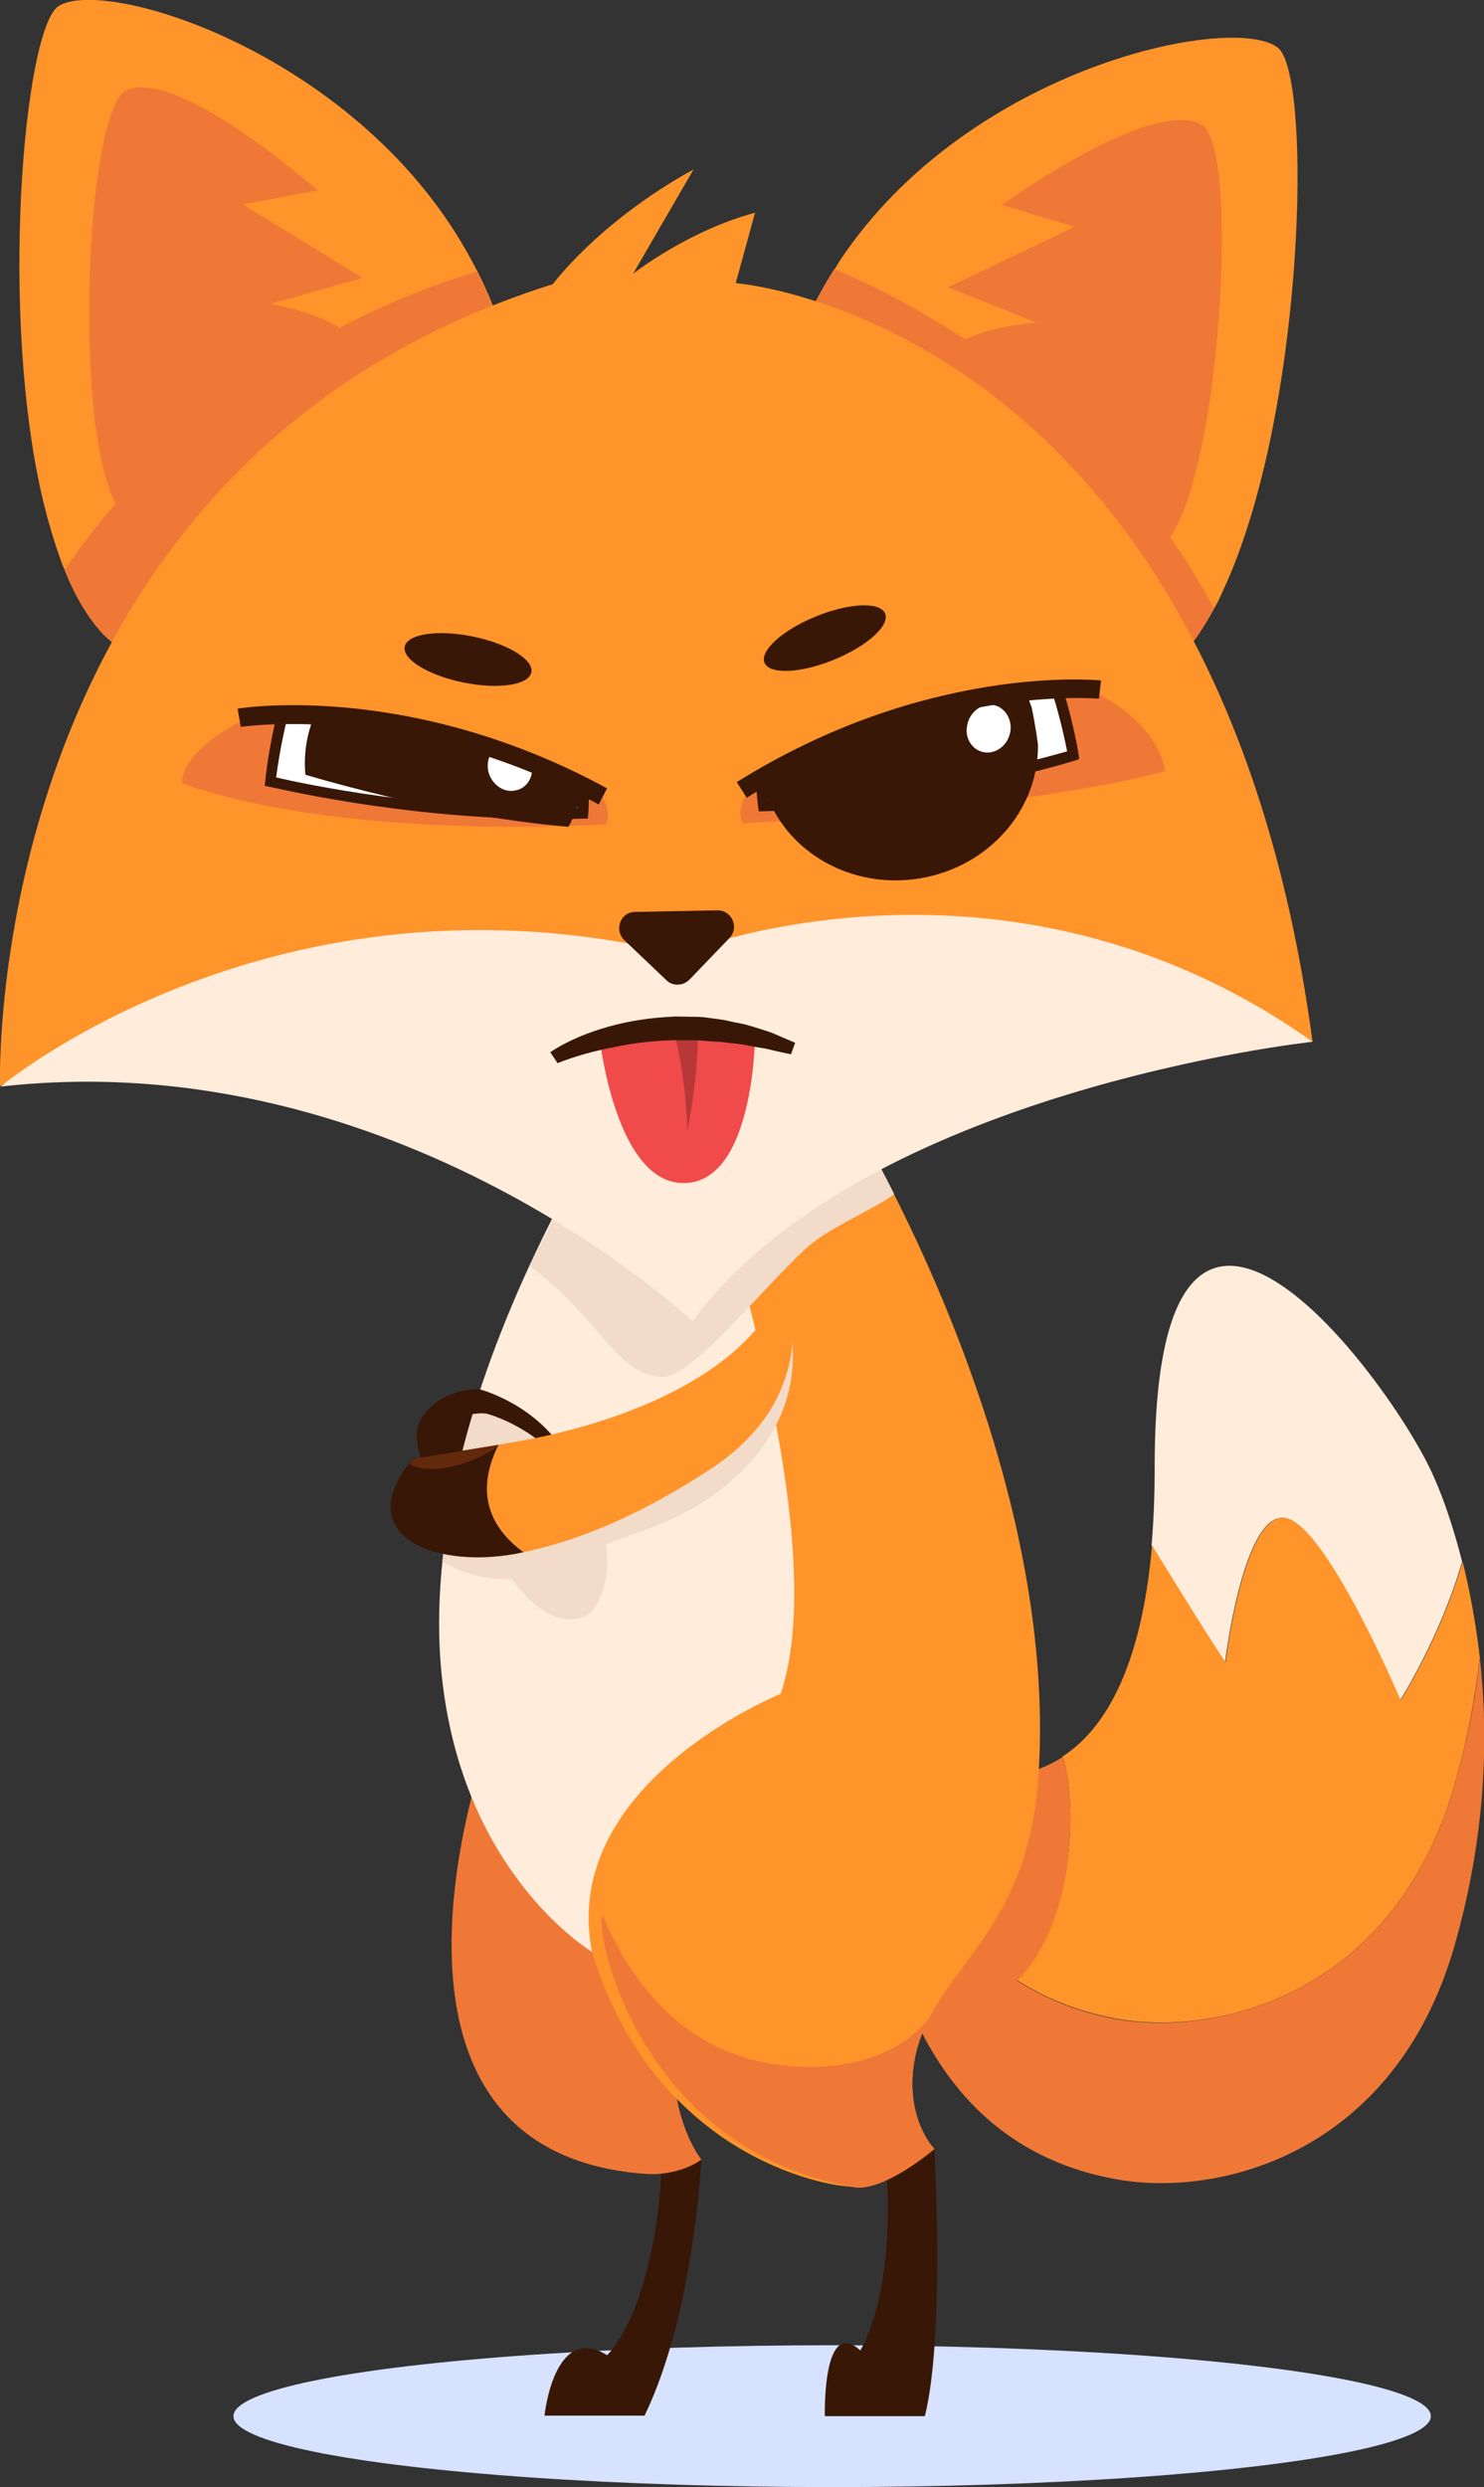 <?xml version="1.0" encoding="utf-8"?>
<!-- Generator: Adobe Illustrator 17.1.0, SVG Export Plug-In . SVG Version: 6.00 Build 0)  -->
<!DOCTYPE svg PUBLIC "-//W3C//DTD SVG 1.1//EN" "http://www.w3.org/Graphics/SVG/1.1/DTD/svg11.dtd">
<svg version="1.1" id="Layer_1" xmlns="http://www.w3.org/2000/svg" xmlns:xlink="http://www.w3.org/1999/xlink" x="0px" y="0px"
	 width="284.8px" height="477px" viewBox="0 0 284.8 477" enable-background="new 0 0 284.8 477" xml:space="preserve">
<rect x="0" y="0" width="284.8" height="477" fill="#333333" stroke="none"/>
<g>
	<ellipse fill="#D7E2FF" cx="159.7" cy="463.4" rx="114.9" ry="13.6"/>
	<g>
		<path fill="#FFECDB" d="M280.6,299.5c-4.2,14.5-11.9,26.6-11.9,26.6s-14.6-34.5-22.4-35c-7.8-0.5-11.2,27.7-11.2,27.7
			c-3.8-5.6-11-17.4-14.1-22.4c0.4-4.6,0.6-9.6,0.6-15.2c0-79.1,46.9-14.3,53.8,2.6C277,287.4,278.9,292.8,280.6,299.5z"/>
		<path fill="#FF942A" d="M195.2,379.8c5.2,3.3,11.3,5.9,18.7,7.3c20.2,3.8,53.8-5,65.2-44.6c2.5-8.6,4-16.8,4.9-24.6c0,0,0,0,0,0
			c-0.8-6.9-2-13.1-3.3-18.4c-4.2,14.5-11.9,26.6-11.9,26.6s-14.6-34.5-22.4-35c-7.8-0.5-11.2,27.7-11.2,27.7
			c-3.8-5.6-11-17.4-14.1-22.4c-2.1,23.9-9.3,35.4-17.2,40.5l0,0C206.7,344.8,206.6,368.3,195.2,379.8z"/>
		<path fill="#F07837" d="M186.7,403.7c6.5,6.7,15.3,12,27.2,14.2c20.2,3.8,53.8-5,65.2-44.6c6.1-21.2,6.6-40.1,4.9-55.3
			c0,0,0,0,0,0c-0.8,7.8-2.4,16-4.9,24.6c-11.4,39.5-45,48.3-65.2,44.6c-7.4-1.4-13.5-4-18.7-7.3c11.4-11.5,11.5-35,8.7-42.9l0,0
			c-2.8,1.8-5.6,2.8-8.4,3.3c-9.5,1.7-17.9-2.6-17.9-2.6l-9.7,12.3C167.9,349.9,166.9,383.3,186.7,403.7z"/>
	</g>
	<path fill="#381706" d="M134.6,414.1c0,0-1.3,29.3-10.9,49.2h-19.2c0,0,1.8-17.9,12-11.6c0,0,9.4-8.4,10.6-38.2L134.6,414.1z"/>
	<path fill="#F07837" d="M93.3,335.1c0,0-27.7,77.1,30.1,81.8c7,0.6,11.2-2.7,11.2-2.7s-14-17.6,3.6-45.6L93.3,335.1z"/>
	<path fill="#FFECDB" d="M161.7,307.3c-13.5,34-48.6,26-48,67.1c0,0-24.1-14.2-28.7-51.1c-0.9-7.1-1-15-0.1-23.8
		c0.9-8.6,2.7-18,5.8-28.3c0.1-0.5,0.3-0.9,0.4-1.4c3.8-12.2,9.3-25.6,17.1-40.4c2.5-4.8,5.2-9.7,8.2-14.7h36.9
		c2,6.3,4.5,15,6.8,24.9C165.1,261.7,168.8,289.3,161.7,307.3z"/>
	<path fill="#381706" d="M80,276c1.2,10.8,6.7,2.9,12,13.6c8.3,16.7,15.4,17.4,19.2,15.8c4.9-2.1,5.5-13.6-3-27.1
		c-5.7-9.1-16-11.8-16-11.8C86.5,266,79.3,270.5,80,276z"/>
	<path fill="#381706" d="M179.3,412.2c0,0,2.1,35.3-1.8,51.2h-19.2c0,0-0.5-19.3,6.8-12.6c0,0,7.2-11.1,4.8-37.2L179.3,412.2z"/>
	<path fill="#FF942A" d="M113.6,374.3c11.9,38.8,44.2,45.1,50.2,45.1c5.9,0,15.5-7.3,15.5-7.3s-5.3-5.3-4-15.7
		c2.5-18.5,21.9-23.6,24-55.9c2.9-43.9-16.5-89.3-27.8-111.6c-4.5-9-7.8-14.2-7.8-14.2l-29.2,4.1c2,6.3,25.7,75.7,15.3,106.1
		C149.9,324.8,107.3,342,113.6,374.3z"/>
	<path fill="#F07837" d="M179.3,412.2c0,0-9.7,8.3-15.5,7.3c-40.9-7.3-49.7-48.3-48.2-52.2c4,9.2,14.9,30.7,42.7,29
		c14.2-0.9,19.8-8.8,20.4-9.9c-1.7,3-2.9,6.3-3.4,10.1C174,406.8,179.3,412.2,179.3,412.2z"/>
	<path fill="#F2DBC9" d="M137.1,286.6c-7.3,5.3-13.8,6.8-20.8,9.6c1,6.2-1.2,12.6-4.1,13.8c-2.9,1.3-7.9,1.1-13.9-7.1
		c-4.3,0.2-9.5-1-13.4-3.4c0.9-8.6,2.7-18,5.8-28.3c0.9-0.1,1.7-0.2,2.6-0.1c0,0,7.9,2,13.7,8.6c16.8-3.9,37-12.5,43.6-29.3
		C150.5,250.4,159.1,270.6,137.1,286.6z"/>
	<path fill="#F2DBC9" d="M101.6,242.8c13.3,9.7,17,21.3,25.6,21.3c5.6,0,18.2-16,27.4-24.6c4.4-4.1,13.9-7.9,17-10.5
		c-4.5-9-7.8-14.2-7.8-14.2h-47.4C113.4,219.8,104.1,238,101.6,242.8z"/>
	<path fill="#381706" d="M100.5,297.7c-16.8,3.7-33.6-3.2-21.3-17.9c0,0,0,0,16.5-2.7C93.4,281.7,90.6,290.5,100.5,297.7z"/>
	<path fill="#63290C" d="M95.8,277.1c-16.5,2.7-16.5,2.7-16.5,2.7c-0.3,0.4-0.6,0.7-0.8,1C84.8,284,95.3,278.1,95.8,277.1z"/>
	<path fill="#FF942A" d="M136,282c-12.5,8.1-23.9,13.2-35.5,15.7c-10-7.3-7.1-16-4.8-20.6c0.5-0.1,1.1-0.2,1.6-0.3
		c17.1-2.7,45.6-11.1,53.4-31C150.7,245.8,159.1,267.1,136,282z"/>
	<g>
		<g>
			<path fill="#FF942A" d="M79.1,116.3c-23.8,13.2-49.9,15.9-59.8,4.8c-2.7-3.1-5-7-6.9-11.8c-0.4-0.9-0.7-1.7-1-2.6
				c-1.1-3.1-2.1-6.5-3-10.1c-8.7-35.9-3.8-91,2.8-95.4c8.9-5.9,58.6,9.4,79.6,49.3c0.3,0.5,0.5,1,0.8,1.5c2.2,4.3,4,8.9,5.4,13.8
				c1.1,3.9,2,7.9,2.5,12.1C102.8,92.1,89.8,110.4,79.1,116.3z"/>
			<path fill="#F07837" d="M24.3,17.3c-8.6,3.7-10.9,77.9,1,82.5c11.9,4.6,43.3-20,44.6-29.3c1.3-9.2-18-12.2-18-12.2l17.7-5
				l-23-14.1l14.4-2.7C60.9,36.6,34.4,12.9,24.3,17.3z"/>
			<path fill="#F07837" d="M79.1,116.3c-23.8,13.2-49.9,15.9-59.8,4.8c-2.7-3.1-5-7-6.9-11.8C38.7,70.5,78,56,91.5,52.1
				c2.2,4.3,4,8.9,5.4,13.8c1.1,3.9,2,7.9,2.5,12.1C102.8,92.1,89.8,110.4,79.1,116.3z"/>
		</g>
		<g>
			<path fill="#FF942A" d="M165.9,116.8c22.4,15.6,48,21,59,10.9c3-2.8,5.7-6.5,8.1-11c0.5-0.8,0.9-1.6,1.3-2.5c1.4-3,2.8-6.3,4-9.8
				c12.3-34.9,13.1-90.1,7-95.2c-8.3-6.8-59.3,3.4-84.2,40.9c-0.3,0.5-0.6,1-0.9,1.5c-2.6,4.1-4.9,8.5-6.8,13.2
				c-1.5,3.7-2.8,7.7-3.7,11.8C144.8,90.3,155.9,109.9,165.9,116.8z"/>
			<path fill="#F07837" d="M230.6,23.9c8.1,4.6,2.9,78.6-9.4,82c-12.3,3.4-41-24.3-41.4-33.7c-0.3-9.3,19.2-10.3,19.2-10.3
				l-17.1-6.8l24.3-11.6l-14-4.2C192.2,39.4,220.9,18.5,230.6,23.9z"/>
			<path fill="#F07837" d="M165.9,116.8c22.4,15.6,48,21,59,10.9c3-2.8,5.7-6.5,8.1-11c-22.2-41.3-59.9-59.7-72.9-65.1
				c-2.6,4.1-4.9,8.5-6.8,13.2c-1.5,3.7-2.8,7.7-3.7,11.8C144.8,90.3,155.9,109.9,165.9,116.8z"/>
		</g>
		<path fill="#FF942A" d="M251.9,199.8C176.8,167.6,130.2,183,130.2,183C56.3,177,0,208.3,0,208.3S-3.9,89.1,106.1,54.5
			c0,0,8.8-12,27-22l-11.6,20c0.6-0.5,11-8.4,23.4-11.7l-3.7,13.5C141.2,54.3,233.3,61.3,251.9,199.8z"/>
		<path fill="#FFECDB" d="M251.9,199.8c0,0-86.3,9.3-119,53.6c0,0-56.7-53.6-132.8-45c0,0,52.7-44.1,130.2-25.4
			C130.2,183,192.5,157.7,251.9,199.8z"/>
		<path fill="#381706" d="M121.9,174.9l15.8-0.3c2.8,0,4.2,3.3,2.3,5.3l-7.7,8c-1.2,1.2-3.2,1.3-4.4,0.1l-8.1-7.7
			C117.8,178.3,119.1,174.9,121.9,174.9z"/>
		<path fill="#F07837" d="M142.5,157.9c0,0-2.6-5,5.3-9.2c11.7-6.3,38-13,61.1-16.5c14,6.4,14.7,15.7,14.7,15.7
			S199.2,155.1,142.5,157.9z"/>
		<path fill="#F07837" d="M116.3,158.1c0,0,2.5-5.1-5.6-9.1c-11.9-5.9-39.5-8.7-62.7-11.6c-13.9,6.8-13.1,12.8-13.1,12.8
			S60.7,160.9,116.3,158.1z"/>
		<g>
			<defs>
				<path id="SVGID_1_" d="M146.5,154.5c0,0-6.8-52.7,25.5-54.2c26.8-1.3,33.9,44.5,33.9,44.5S176.3,153.5,146.5,154.5z"/>
			</defs>
			<use xlink:href="#SVGID_1_"  overflow="visible" fill="#FFFFFF"/>
			<clipPath id="SVGID_2_">
				<use xlink:href="#SVGID_1_"  overflow="visible"/>
			</clipPath>
			
				<ellipse transform="matrix(-0.987 0.163 -0.163 -0.987 366.11 257.408)" clip-path="url(#SVGID_2_)" fill="#381706" cx="172.5" cy="143.7" rx="26.8" ry="25.1"/>
		</g>
		<path fill="#FFFFFF" d="M193.9,140.3c-0.4,2.5-2.6,4.3-4.9,4c-2.3-0.3-3.9-2.6-3.4-5.1c0.4-2.5,2.6-4.3,4.9-4
			C192.7,135.5,194.3,137.8,193.9,140.3z"/>
		<g>
			<path fill="#381706" d="M145.6,155.6l-0.1-0.9c-0.2-1.3-3.9-31.6,8.9-46.9c4.4-5.3,10.4-8.2,17.6-8.5c27.4-1.3,34.7,43.5,35,45.4
				l0.1,0.9l-0.9,0.3c-0.3,0.1-28.8,8.9-59.7,9.7L145.6,155.6z M173.1,101.3c-0.3,0-0.7,0-1,0c-6.6,0.3-12.1,2.9-16.1,7.8
				c-11,13.2-9.1,39.1-8.5,44.3c27.2-0.9,52.4-7.9,57.3-9.3C203.6,137.9,195.8,101.3,173.1,101.3z"/>
		</g>
		<path fill="#FF942A" d="M208.3,131.9c0,0-33.2-0.9-66,19.6c0,0-20.7-39.7,10.7-58.9C184.4,73.5,208.3,131.9,208.3,131.9z"/>
		<path fill="#F04A4A" d="M115.1,199.3c0,0,3.1,27.9,16.3,27.6c13.3-0.3,13.5-28,13.5-28S128.8,193.7,115.1,199.3z"/>
		<path fill="#B83838" d="M129.1,197.2c0,0,2.5,7.7,2.8,19.7c0,0,2.2-10,2-19.7L129.1,197.2z"/>
		<path fill="#381706" d="M105.6,201.8c3.5-2.3,7.3-3.8,11.2-4.9c3.9-1.1,8-1.7,12.1-1.9c1-0.1,2,0,3.1,0c1,0,2,0,3.1,0.1l3,0.4
			c1,0.1,2,0.4,3,0.6c2,0.3,4,1,5.9,1.6c1,0.3,1.9,0.7,2.8,1.1c0.9,0.4,1.9,0.8,2.8,1.2l-0.8,2.2c-1-0.2-1.9-0.4-2.8-0.6
			c-0.9-0.2-1.9-0.5-2.8-0.6c-1.9-0.3-3.8-0.8-5.7-0.9c-1-0.1-1.9-0.3-2.8-0.3l-2.8-0.2c-0.9-0.1-1.9-0.1-2.8-0.1
			c-0.9,0-1.9,0-2.8,0c-3.8,0.1-7.6,0.5-11.3,1.3c-3.7,0.7-7.5,1.7-11,3.1L105.6,201.8z"/>
		<g>
			<path fill="#381706" d="M143.3,153l-1.9-3c36.2-22.6,68.5-19.6,69.9-19.5l-0.4,3.5C210.6,134,178.4,131.1,143.3,153z"/>
		</g>
		<g>
			<defs>
				<path id="SVGID_3_" d="M111.8,156c0,0,3.7-53-28.7-52.6c-26.9,0.3-31.2,46.5-31.2,46.5S82,156.8,111.8,156z"/>
			</defs>
			<use xlink:href="#SVGID_3_"  overflow="visible" fill="#FFFFFF"/>
			<clipPath id="SVGID_4_">
				<use xlink:href="#SVGID_3_"  overflow="visible"/>
			</clipPath>
			
				<ellipse transform="matrix(0.995 0.103 -0.103 0.995 15.634 -8.02)" clip-path="url(#SVGID_4_)" fill="#381706" cx="85.2" cy="146.7" rx="26.8" ry="25.1"/>
		</g>
		<path fill="#FFFFFF" d="M93.7,147.9c0.6,2.5,2.9,4.2,5.2,3.7c2.3-0.4,3.7-2.8,3.1-5.3c-0.6-2.5-2.9-4.2-5.2-3.7
			C94.6,143,93.2,145.4,93.7,147.9z"/>
		<g>
			<path fill="#381706" d="M105.7,157.1c-28.5,0-53.7-6.2-54-6.2l-0.9-0.2l0.1-0.9c0.2-1.9,4.7-47.1,32.2-47.4c0.1,0,0.3,0,0.4,0
				c7.1,0,13,2.5,17.7,7.4c13.7,14.5,11.8,45,11.7,46.3l-0.1,0.9l-0.9,0C109.8,157.1,107.7,157.1,105.7,157.1z M53,149.1
				c5,1.2,30.5,6.6,57.8,5.9c0.2-5.3,0.6-31.3-11.2-43.7c-4.3-4.6-9.9-6.9-16.5-6.8C59.5,104.7,53.8,142.7,53,149.1z"/>
		</g>
		<path fill="#FF942A" d="M48.7,137.1c0,0,33.1-2.8,67,15.6c0,0,18.3-40.9-14.2-58.1C69.1,77.3,48.7,137.1,48.7,137.1z"/>
		<g>
			<path fill="#381706" d="M114.9,154.3c-36.4-19.8-68.3-14.9-68.7-14.9l-0.6-3.5c1.4-0.2,33.4-5.1,70.9,15.3L114.9,154.3z"/>
		</g>
		
			<ellipse transform="matrix(0.98 0.199 -0.199 0.98 26.992 -15.354)" fill="#381706" cx="89.8" cy="126.5" rx="12.4" ry="4.5"/>
		
			<ellipse transform="matrix(-0.926 0.377 -0.377 -0.926 351.024 176.05)" fill="#381706" cx="158.3" cy="122.4" rx="12.5" ry="4.5"/>
	</g>
</g>
</svg>
